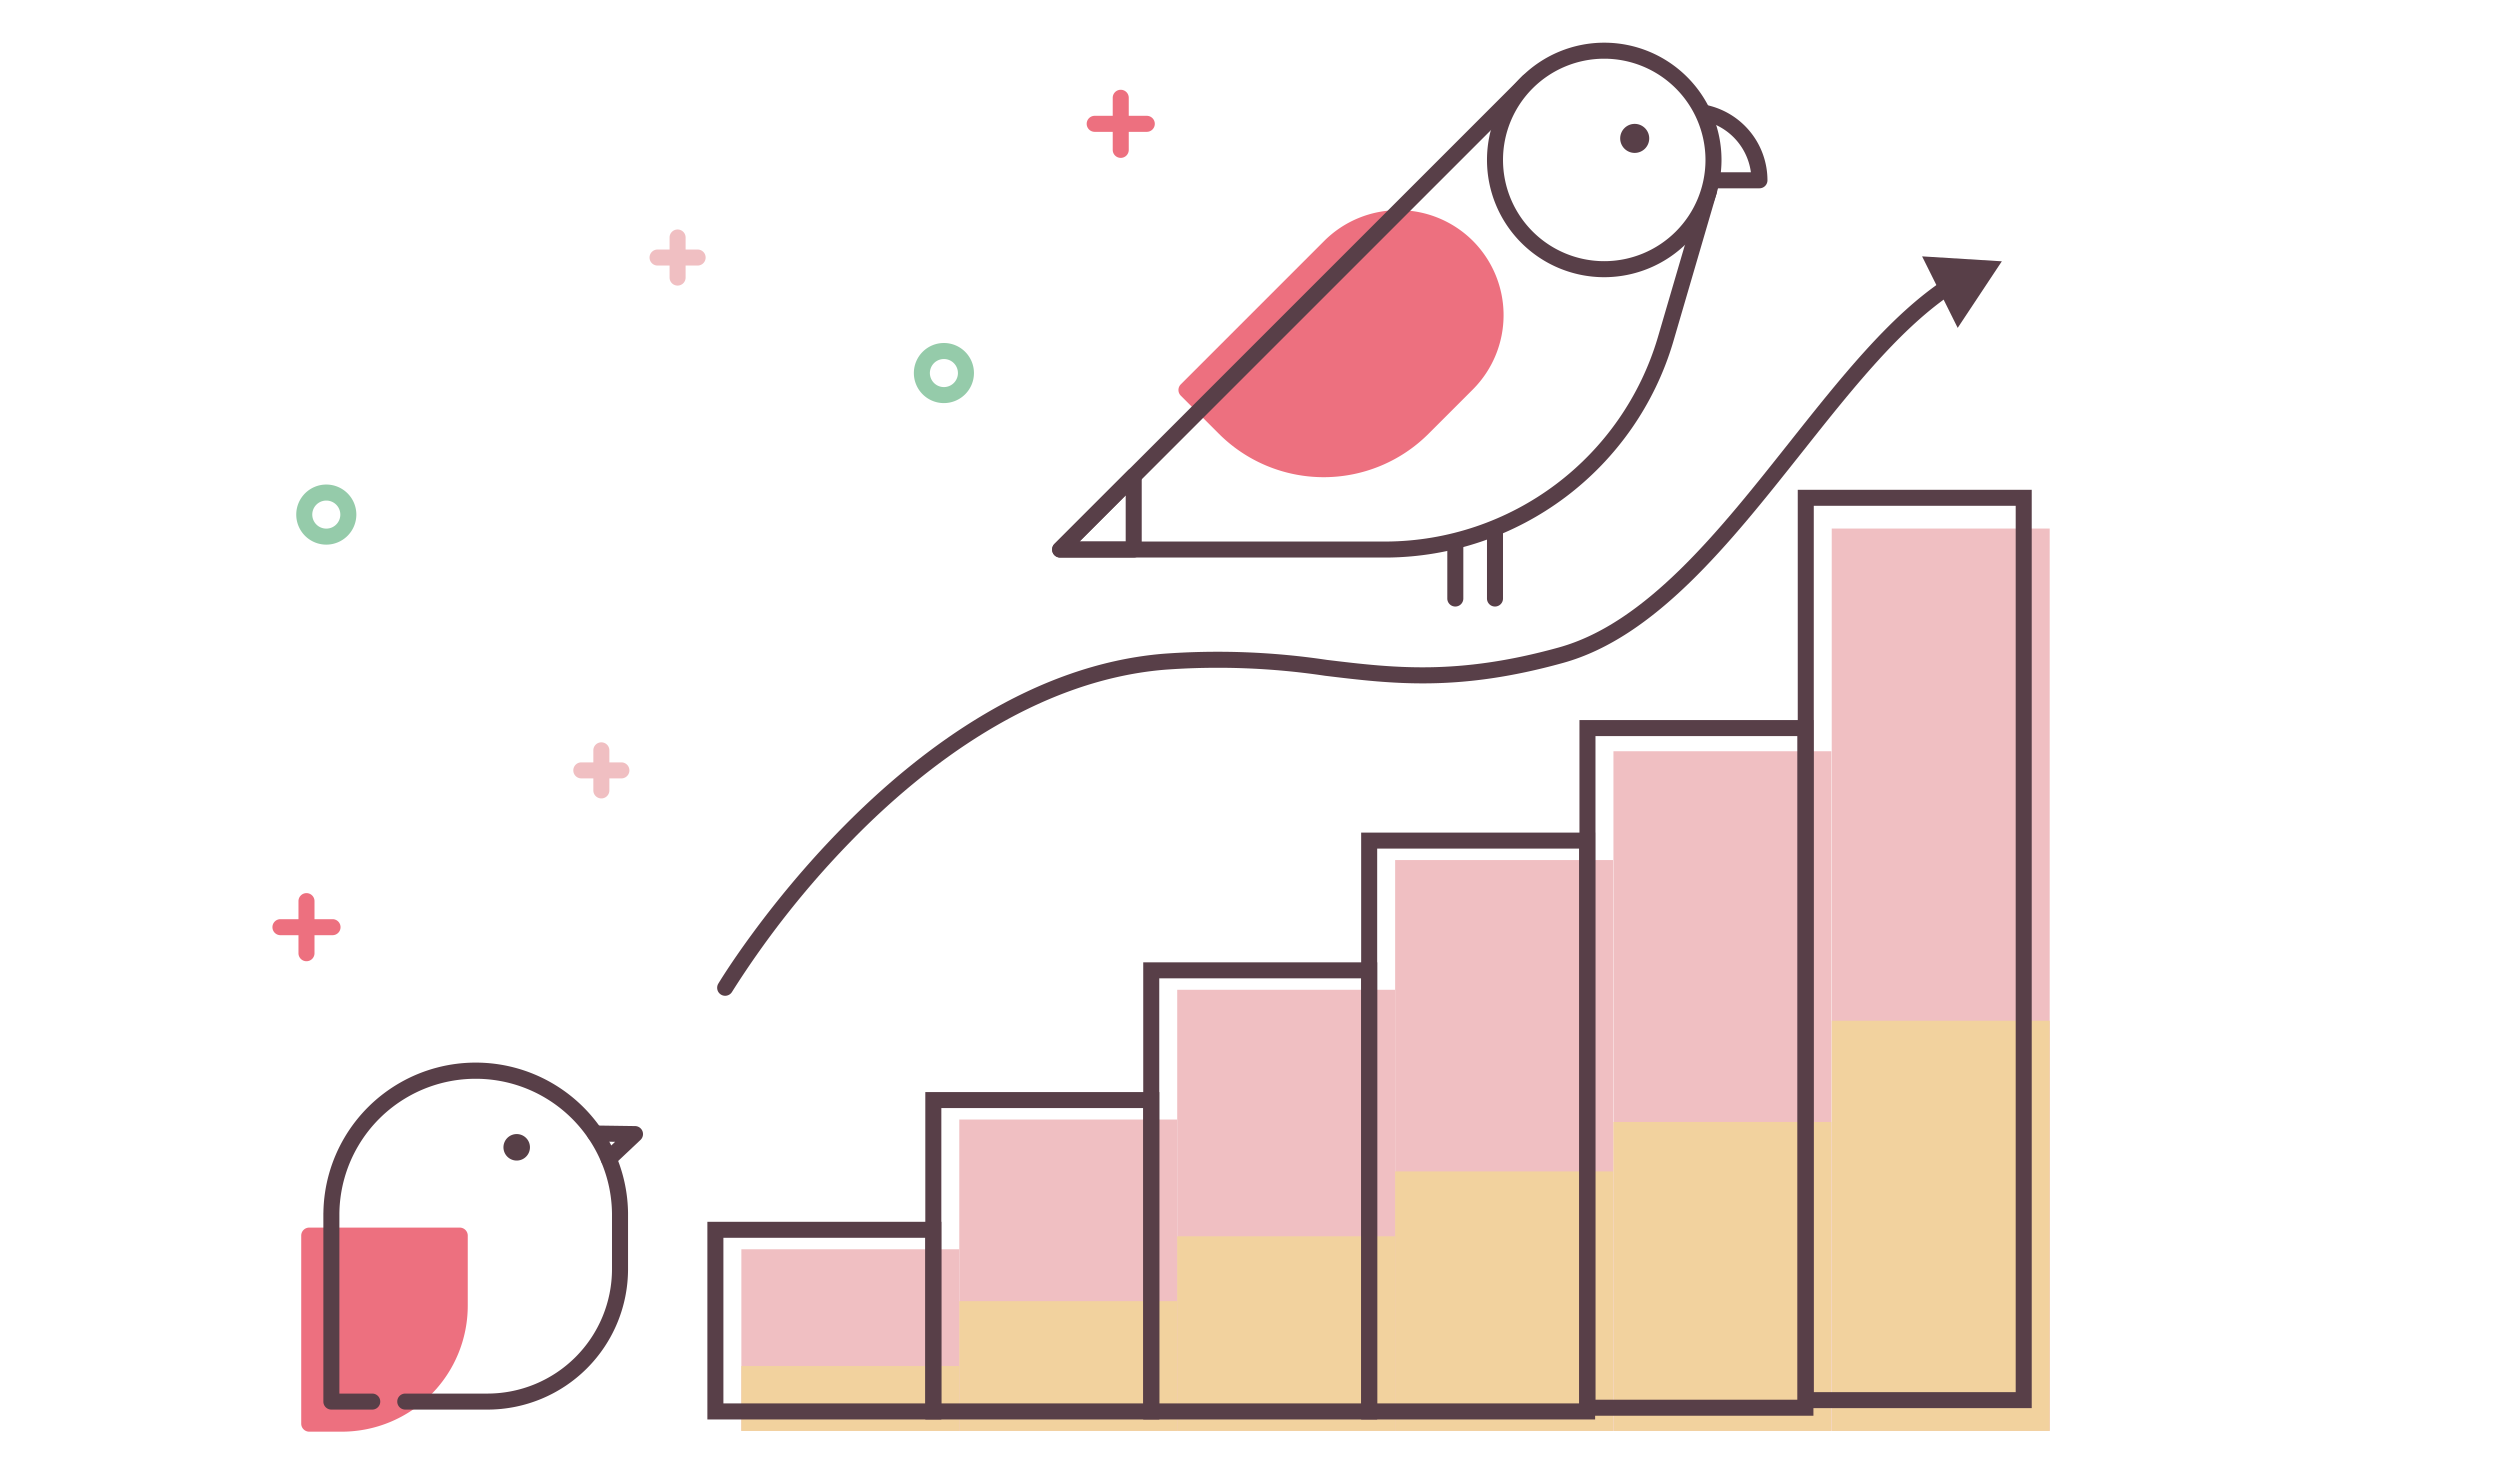 <svg xmlns="http://www.w3.org/2000/svg" width="312" height="184" viewBox="0 0 312 184">
  <g id="img__indexprepare" transform="translate(-320 -8566)">
    <path id="パス_13031" data-name="パス 13031" d="M0,0H312V184H0Z" transform="translate(320 8566)" fill="#fff"/>
    <path id="パス_11563" data-name="パス 11563" d="M16.578,169.593h10.27a16.529,16.529,0,0,0,16.529-16.53v-6.94h0a18.012,18.012,0,0,0-36.022,0h0v23.47h5.1" transform="translate(354 8571.326)" fill="#fff"/>
    <path id="パス_11564" data-name="パス 11564" d="M23.376,147.878H4.592a1,1,0,0,0-1,1v23.469a1,1,0,0,0,1,1H8.667a15.727,15.727,0,0,0,15.709-15.709v-8.76a1,1,0,0,0-1-1" transform="translate(354 8571.326)" fill="#ed707f"/>
    <path id="パス_11565" data-name="パス 11565" d="M41.97,139.3l3.276-3.09-5-.072" transform="translate(354 8571.326)" fill="#fff"/>
    <path id="パス_11566" data-name="パス 11566" d="M41.97,140.3a1,1,0,0,1-.687-1.728l1.483-1.4-2.533-.036a1,1,0,1,1,.029-2l5,.072a1,1,0,0,1,.672,1.728l-3.276,3.09a1,1,0,0,1-.687.272" transform="translate(354 8571.326)" fill="#583f48"/>
    <path id="パス_11567" data-name="パス 11567" d="M26.848,170.592H16.577a1,1,0,0,1,0-2H26.848a15.547,15.547,0,0,0,15.529-15.529v-6.851c0-.026,0-.053,0-.08a17.012,17.012,0,0,0-34.022,0c0,.027,0,.054,0,.08v22.38h4.1a1,1,0,0,1,0,2h-5.1a1,1,0,0,1-1-1V146.123c0-.034,0-.067.005-.1a19.012,19.012,0,0,1,38.02,0c0,.032,0,.065,0,.1v6.94a17.548,17.548,0,0,1-17.529,17.529" transform="translate(354 8571.326)" fill="#583f48"/>
    <path id="パス_11568" data-name="パス 11568" d="M32.138,137.859a1.653,1.653,0,1,1-1.653-1.653,1.653,1.653,0,0,1,1.653,1.653" transform="translate(354 8571.326)" fill="#573f47"/>
    <path id="パス_13030" data-name="パス 13030" d="M0,0H221.8V173.347H0Z" transform="translate(354 8571.326)" fill="none"/>
    <path id="パス_13029" data-name="パス 13029" d="M0,0H27.2V22.667H0Z" transform="translate(412.521 8721.908)" fill="#f0bfc2"/>
    <path id="パス_13028" data-name="パス 13028" d="M0,0H27.2V8.1H0Z" transform="translate(412.521 8736.479)" fill="#f2d29e"/>
    <path id="パス_13027" data-name="パス 13027" d="M0,0H27.2V38.858H0Z" transform="translate(439.719 8705.717)" fill="#f0bfc2"/>
    <path id="パス_13026" data-name="パス 13026" d="M0,0H27.2V16.191H0Z" transform="translate(439.719 8728.384)" fill="#f2d29e"/>
    <path id="パス_13025" data-name="パス 13025" d="M0,0H27.2V55.05H0Z" transform="translate(466.916 8689.525)" fill="#f0bfc2"/>
    <path id="パス_13024" data-name="パス 13024" d="M0,0H27.2V24.286H0Z" transform="translate(466.916 8720.289)" fill="#f2d29e"/>
    <path id="パス_13023" data-name="パス 13023" d="M0,0H27.2V71.241H0Z" transform="translate(494.113 8673.334)" fill="#f0bfc2"/>
    <path id="パス_13022" data-name="パス 13022" d="M0,0H27.2V32.382H0Z" transform="translate(494.113 8712.193)" fill="#f2d29e"/>
    <path id="パス_11569" data-name="パス 11569" d="M83.48,171.821h-29.2V147.153h29.2Zm-27.2-2h25.2V149.153h-25.2Z" transform="translate(354 8571.326)" fill="#583f48"/>
    <path id="パス_11570" data-name="パス 11570" d="M110.678,171.821h-29.2V130.962h29.2Zm-27.2-2h25.2V132.962H83.48Z" transform="translate(354 8571.326)" fill="#583f48"/>
    <path id="パス_11571" data-name="パス 11571" d="M137.875,171.821h-29.2V114.77h29.2Zm-27.2-2h25.2V116.77h-25.2Z" transform="translate(354 8571.326)" fill="#583f48"/>
    <path id="パス_11572" data-name="パス 11572" d="M165.072,171.821h-29.2V98.58h29.2Zm-27.2-2h25.2V100.58h-25.2Z" transform="translate(354 8571.326)" fill="#583f48"/>
    <path id="パス_13021" data-name="パス 13021" d="M0,0H27.2V84.82H0Z" transform="translate(521.357 8659.755)" fill="#f0bfc2"/>
    <path id="パス_13020" data-name="パス 13020" d="M0,0H27.2V38.554H0Z" transform="translate(521.357 8706.021)" fill="#f2d29e"/>
    <path id="パス_11573" data-name="パス 11573" d="M192.316,171.358h-29.2V84.538h29.2Zm-27.2-2h25.2V86.538h-25.2Z" transform="translate(354 8571.326)" fill="#583f48"/>
    <path id="パス_13019" data-name="パス 13019" d="M0,0H27.2V112.613H0Z" transform="translate(548.601 8631.962)" fill="#f0bfc2"/>
    <path id="パス_13018" data-name="パス 13018" d="M0,0H27.2V51.188H0Z" transform="translate(548.601 8693.387)" fill="#f2d29e"/>
    <path id="パス_11574" data-name="パス 11574" d="M219.56,170.41h-29.2V55.8h29.2Zm-27.2-2h25.2V57.8h-25.2Z" transform="translate(354 8571.326)" fill="#583f48"/>
    <path id="パス_11575" data-name="パス 11575" d="M56.5,118.948a.987.987,0,0,1-.51-.141,1,1,0,0,1-.348-1.37c.228-.384,23.2-38.433,55.487-41.17a92.15,92.15,0,0,1,20.453.759c8.372,1.01,16.278,1.965,28.948-1.547,10.879-3.014,19.946-14.445,28.712-25.5,6.525-8.225,12.686-15.994,19.54-20.493a1,1,0,1,1,1.1,1.672c-6.585,4.322-12.65,11.969-19.07,20.064-8.967,11.306-18.239,23-29.747,26.185-13.046,3.616-21.147,2.64-29.72,1.6A90.413,90.413,0,0,0,111.3,78.26c-16.286,1.38-30.062,12.2-38.75,21.036A114.429,114.429,0,0,0,57.36,118.459a1,1,0,0,1-.86.489" transform="translate(354 8571.326)" fill="#583f48"/>
    <path id="パス_11576" data-name="パス 11576" d="M210.32,35.595l5.509-8.311-9.952-.616Z" transform="translate(354 8571.326)" fill="#583f48"/>
    <path id="パス_11577" data-name="パス 11577" d="M7.5,111.386H1a1,1,0,0,1,0-2H7.5a1,1,0,0,1,0,2" transform="translate(354 8571.326)" fill="#ed707f"/>
    <path id="パス_13017" data-name="パス 13017" d="M0,0H6.5" transform="translate(355 8681.712)" fill="#ed707f"/>
    <path id="パス_11578" data-name="パス 11578" d="M4.25,114.636a1,1,0,0,1-1-1v-6.5a1,1,0,0,1,2,0v6.5a1,1,0,0,1-1,1" transform="translate(354 8571.326)" fill="#ed707f"/>
    <path id="パス_13016" data-name="パス 13016" d="M0,0V6.5" transform="translate(358.25 8678.462)" fill="#ed707f"/>
    <path id="パス_11579" data-name="パス 11579" d="M109.119,11.128h-6.5a1,1,0,0,1,0-2h6.5a1,1,0,1,1,0,2" transform="translate(354 8571.326)" fill="#ed707f"/>
    <path id="パス_13015" data-name="パス 13015" d="M0,0H6.5" transform="translate(456.619 8581.454)" fill="#ed707f"/>
    <path id="パス_11580" data-name="パス 11580" d="M105.869,14.378a1,1,0,0,1-1-1v-6.5a1,1,0,0,1,2,0v6.5a1,1,0,0,1-1,1" transform="translate(354 8571.326)" fill="#ed707f"/>
    <path id="パス_13014" data-name="パス 13014" d="M0,0V6.5" transform="translate(459.869 8578.204)" fill="#ed707f"/>
    <path id="パス_11581" data-name="パス 11581" d="M43.549,91.818h-5a1,1,0,0,1,0-2h5a1,1,0,0,1,0,2" transform="translate(354 8571.326)" fill="#f0bfc2"/>
    <path id="パス_13013" data-name="パス 13013" d="M0,0H5" transform="translate(392.549 8662.145)" fill="#f0bfc2"/>
    <path id="パス_11582" data-name="パス 11582" d="M41.049,94.318a1,1,0,0,1-1-1v-5a1,1,0,0,1,2,0v5a1,1,0,0,1-1,1" transform="translate(354 8571.326)" fill="#f0bfc2"/>
    <path id="パス_13012" data-name="パス 13012" d="M0,0V5" transform="translate(395.049 8659.645)" fill="#f0bfc2"/>
    <path id="パス_11583" data-name="パス 11583" d="M53.064,27.815h-5a1,1,0,0,1,0-2h5a1,1,0,0,1,0,2" transform="translate(354 8571.326)" fill="#f0bfc2"/>
    <path id="パス_13011" data-name="パス 13011" d="M0,0H5" transform="translate(402.064 8598.141)" fill="#f0bfc2"/>
    <path id="パス_11584" data-name="パス 11584" d="M50.564,30.315a1,1,0,0,1-1-1v-5a1,1,0,1,1,2,0v5a1,1,0,0,1-1,1" transform="translate(354 8571.326)" fill="#f0bfc2"/>
    <path id="パス_13010" data-name="パス 13010" d="M0,0V5" transform="translate(404.564 8595.641)" fill="#f0bfc2"/>
    <path id="パス_11585" data-name="パス 11585" d="M83.8,44.981a3.75,3.75,0,1,1,3.75-3.75,3.755,3.755,0,0,1-3.75,3.75m0-5.5a1.75,1.75,0,1,0,1.75,1.75,1.752,1.752,0,0,0-1.75-1.75" transform="translate(354 8571.326)" fill="#95cbaa"/>
    <path id="パス_11586" data-name="パス 11586" d="M6.722,62.645a3.75,3.75,0,1,1,3.75-3.75,3.755,3.755,0,0,1-3.75,3.75m0-5.5a1.75,1.75,0,1,0,1.75,1.75,1.752,1.752,0,0,0-1.75-1.75" transform="translate(354 8571.326)" fill="#95cbaa"/>
    <path id="パス_11587" data-name="パス 11587" d="M174.883,17.175h10.7a8.607,8.607,0,0,0-8.606-8.607h-2.092Z" transform="translate(354 8571.326)" fill="#fff"/>
    <path id="パス_11588" data-name="パス 11588" d="M152.575,70.37a1,1,0,0,1-1-1V60.248a1,1,0,0,1,2,0V69.37a1,1,0,0,1-1,1" transform="translate(354 8571.326)" fill="#583f48"/>
    <path id="パス_11589" data-name="パス 11589" d="M147.623,70.37a1,1,0,0,1-1-1V60.248a1,1,0,0,1,2,0V69.37a1,1,0,0,1-1,1" transform="translate(354 8571.326)" fill="#583f48"/>
    <path id="パス_11590" data-name="パス 11590" d="M156.7,4.86l-.034.055.054-.065L179.287,18.5l-5.448,18.614a36.353,36.353,0,0,1-34.786,26.14H98.306Z" transform="translate(354 8571.326)" fill="#fff"/>
    <path id="パス_11591" data-name="パス 11591" d="M149.813,24.734a13.129,13.129,0,0,0-18.543,0L113.364,42.64a1,1,0,0,0,0,1.414l4.768,4.769a18.5,18.5,0,0,0,26.134,0l5.547-5.546a13.129,13.129,0,0,0,0-18.543" transform="translate(354 8571.326)" fill="#ed707f"/>
    <path id="パス_11592" data-name="パス 11592" d="M139.056,64.258H98.306a1,1,0,0,1-.707-1.707L156,4.154a1,1,0,0,1,.861-.282.885.885,0,0,1,.383.122L179.8,17.649a1,1,0,0,1,.442,1.136L174.8,37.4a37.569,37.569,0,0,1-35.742,26.858m-38.336-2h38.333a35.554,35.554,0,0,0,33.825-25.421l5.234-17.876L156.871,6.108Z" transform="translate(354 8571.326)" fill="#583f48"/>
    <path id="パス_11593" data-name="パス 11593" d="M185.581,18.175h-10.7a1,1,0,0,1-1-1V8.568a1,1,0,0,1,1-1h2.092a9.617,9.617,0,0,1,9.606,9.607,1,1,0,0,1-1,1m-9.7-2h8.633a7.618,7.618,0,0,0-7.541-6.607h-1.092Z" transform="translate(354 8571.326)" fill="#583f48"/>
    <path id="パス_11594" data-name="パス 11594" d="M152.575,14.634A13.634,13.634,0,1,0,166.209,1a13.634,13.634,0,0,0-13.634,13.634" transform="translate(354 8571.326)" fill="#fff"/>
    <path id="パス_11595" data-name="パス 11595" d="M166.209,29.269a14.634,14.634,0,1,1,14.635-14.635,14.652,14.652,0,0,1-14.635,14.635m0-27.269a12.634,12.634,0,1,0,12.635,12.634A12.649,12.649,0,0,0,166.209,2" transform="translate(354 8571.326)" fill="#583f48"/>
    <path id="パス_11596" data-name="パス 11596" d="M168.2,11.946a1.811,1.811,0,1,0,1.811-1.811,1.811,1.811,0,0,0-1.811,1.811" transform="translate(354 8571.326)" fill="#583f48"/>
    <path id="パス_11597" data-name="パス 11597" d="M107.487,64.258H98.306a1,1,0,0,1-.707-1.707l9.181-9.181a1,1,0,0,1,1.707.707v9.181a1,1,0,0,1-1,1m-6.767-2h5.767V56.491Z" transform="translate(354 8571.326)" fill="#583f48"/>
    <path id="パス_13009" data-name="パス 13009" d="M0,0H221.8V173.347H0Z" transform="translate(354 8571.326)" fill="none"/>
  </g>
</svg>
